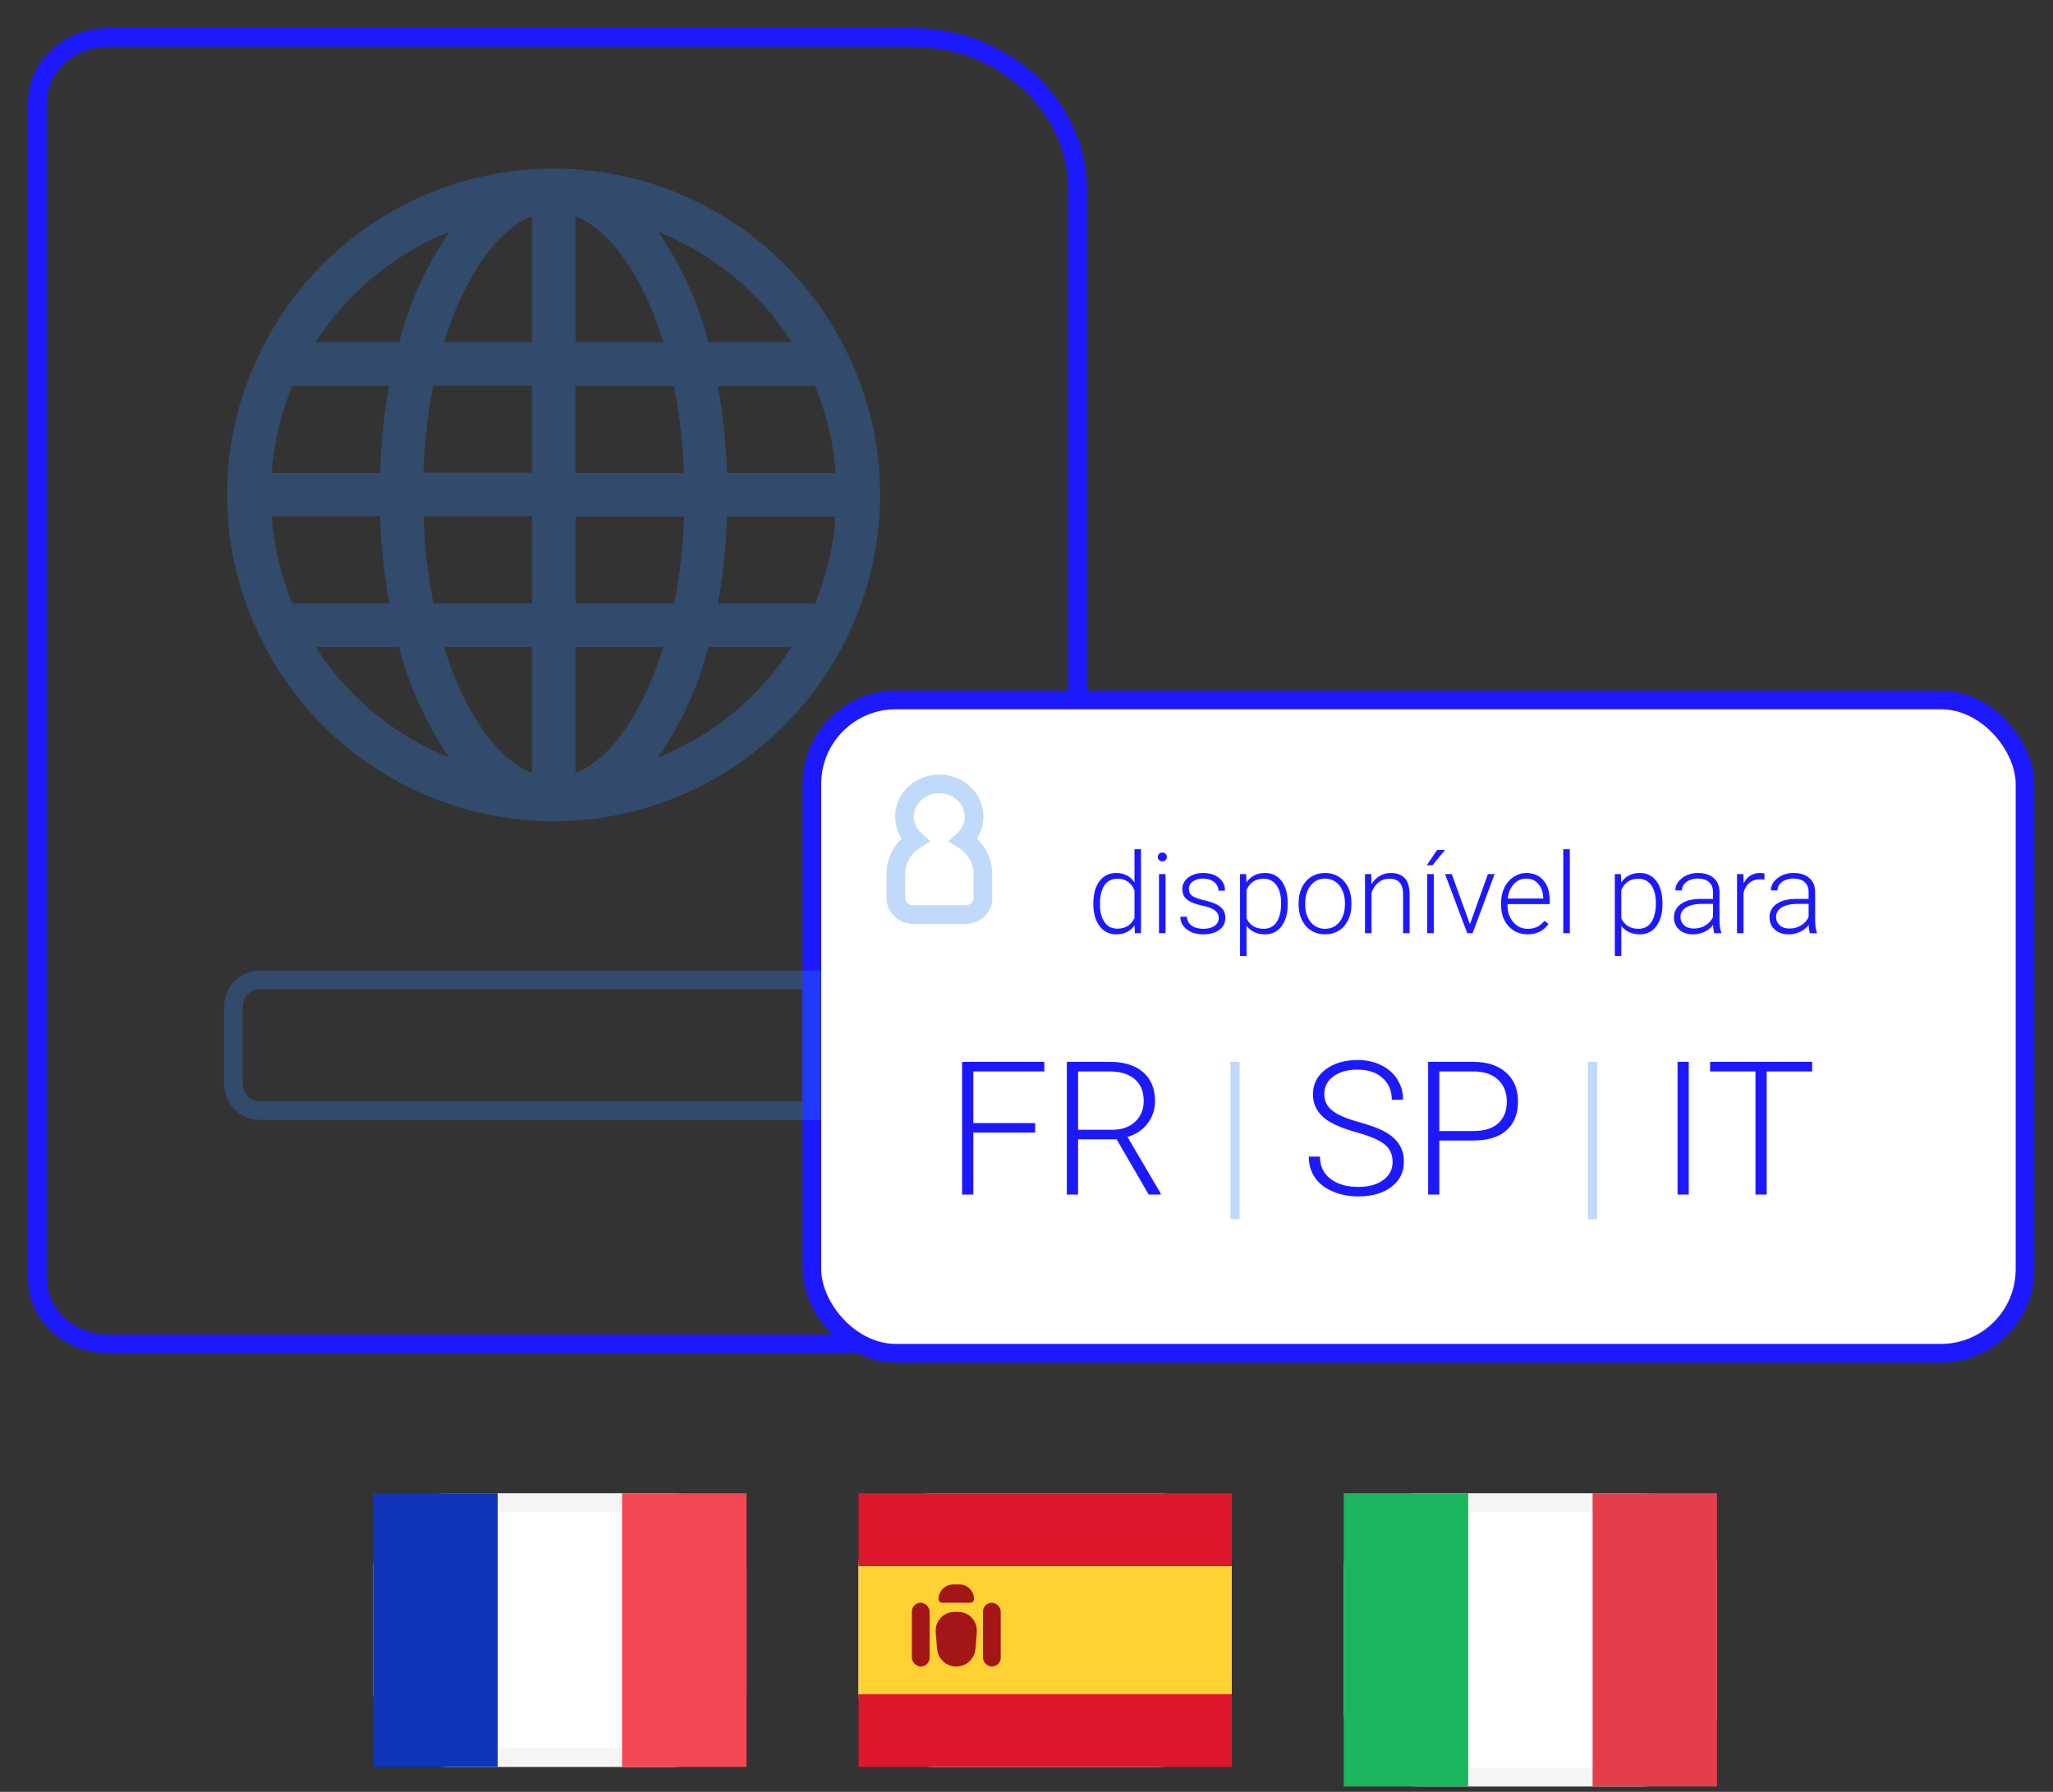 <svg width="55" height="48" viewBox="0 0 55 48" fill="none" xmlns="http://www.w3.org/2000/svg">
    <rect x="0" y="0" width="55" height="48" fill="#333333" stroke="none"/>
    <rect x="10.25" y="40.25" width="9.5" height="6.833" rx="1.75" fill="white" stroke="#F5F5F5" stroke-width="0.5"/>
    <rect x="16.666" y="40" width="3.333" height="7.333" fill="#F44653"/>
    <path fill-rule="evenodd" clip-rule="evenodd" d="M10 47.333H13.333V40H10V47.333Z" fill="#1035BB"/>
    <rect x="36.25" y="40.25" width="9.5" height="7.357" rx="1.75" fill="white" stroke="#F5F5F5" stroke-width="0.5"/>
    <rect x="42.666" y="40" width="3.333" height="7.857" fill="#E43D4C"/>
    <path fill-rule="evenodd" clip-rule="evenodd" d="M36 47.857H39.333V40H36V47.857Z" fill="#1BB65D"/>
    <rect x="23" y="40" width="10" height="7.333" rx="2" fill="white"/>
    <path fill-rule="evenodd" clip-rule="evenodd" d="M23 41.956H33V40H23V41.956Z" fill="#DD172C"/>
    <path fill-rule="evenodd" clip-rule="evenodd" d="M23 47.333H33V45.378H23V47.333Z" fill="#DD172C"/>
    <path fill-rule="evenodd" clip-rule="evenodd" d="M23 45.378H33V41.956H23V45.378Z" fill="#FFD133"/>
    <path fill-rule="evenodd" clip-rule="evenodd" d="M25.619 43.422H26.096V43.667H25.619V43.422Z" fill="#FFEDB1"/>
    <path d="M25.4 43.694C25.392 43.596 25.47 43.511 25.569 43.511H25.669C25.768 43.511 25.846 43.595 25.838 43.694L25.801 44.143C25.794 44.238 25.714 44.311 25.619 44.311C25.524 44.311 25.444 44.238 25.436 44.143L25.4 43.694Z" stroke="#A41517" stroke-width="0.667"/>
    <path fill-rule="evenodd" clip-rule="evenodd" d="M25.143 43.667H26.095V43.911H25.857L25.619 44.4L25.381 43.911H25.143V43.667Z" fill="#A41517"/>
    <rect x="24.429" y="42.933" width="0.476" height="1.711" rx="0.238" fill="#A41517"/>
    <rect x="26.334" y="42.933" width="0.476" height="1.711" rx="0.238" fill="#A41517"/>
    <path d="M25.143 42.836C25.143 42.62 25.318 42.444 25.534 42.444H25.704C25.92 42.444 26.095 42.62 26.095 42.836C26.095 42.89 26.051 42.933 25.997 42.933H25.241C25.187 42.933 25.143 42.89 25.143 42.836Z" fill="#A41517"/>
    <path d="M36.469 22H28.869V5.081C28.869 2.825 26.88 1 24.438 1H2.9C1.854 1 1 1.786 1 2.75V34.25C1 35.214 1.854 36 2.9 36H36.469C37.872 36 39 34.954 39 33.669V24.331C39 23.046 37.864 22 36.469 22Z" stroke="#1D19FF" stroke-width="0.5" stroke-miterlimit="10"/>
    <path d="M6.908 16.935C6.922 16.969 6.936 17.01 6.956 17.044C8.412 20.072 11.475 22 14.831 22C18.188 22 21.25 20.072 22.706 17.044C22.727 17.01 22.74 16.976 22.754 16.941C23.855 14.61 23.855 11.903 22.754 9.572C22.74 9.538 22.727 9.504 22.706 9.47C21.25 6.441 18.188 4.514 14.831 4.514C11.475 4.514 8.412 6.435 6.956 9.463C6.936 9.497 6.922 9.531 6.908 9.565C5.808 11.903 5.808 14.604 6.908 16.935ZM21.831 16.169H19.233C19.37 15.396 19.452 14.617 19.48 13.838H22.385C22.33 14.638 22.139 15.424 21.831 16.169ZM7.277 13.831H10.183C10.21 14.617 10.292 15.396 10.429 16.162H7.831C7.523 15.424 7.339 14.638 7.277 13.831ZM11.345 13.831H14.25V16.162H11.611C11.461 15.396 11.372 14.617 11.345 13.831ZM14.25 17.331V20.708C13.334 20.339 12.452 19.136 11.898 17.331H14.25ZM15.419 20.708V17.331H17.77C17.217 19.136 16.335 20.346 15.419 20.708ZM15.419 16.169V13.838H18.324C18.297 14.624 18.215 15.403 18.064 16.169H15.419ZM22.385 12.669H19.48C19.452 11.883 19.37 11.104 19.233 10.338H21.831C22.139 11.076 22.33 11.862 22.385 12.669ZM18.317 12.669H15.412V10.338H18.051C18.208 11.104 18.297 11.883 18.317 12.669ZM15.419 9.169V5.792C16.335 6.161 17.217 7.364 17.77 9.169H15.419ZM14.25 5.792V9.169H11.898C12.452 7.364 13.334 6.154 14.25 5.792ZM14.25 10.331V12.662H11.345C11.372 11.876 11.454 11.097 11.604 10.331H14.25ZM10.183 12.669H7.277C7.339 11.869 7.523 11.076 7.831 10.338H10.422C10.285 11.104 10.203 11.883 10.183 12.669ZM8.453 17.331H10.688C10.962 18.391 11.42 19.389 12.035 20.291C10.565 19.703 9.314 18.671 8.453 17.331ZM17.627 20.291C18.249 19.389 18.707 18.391 18.974 17.331H21.209C20.355 18.671 19.104 19.703 17.627 20.291ZM21.216 9.169H18.98C18.707 8.109 18.249 7.111 17.634 6.209C19.104 6.797 20.355 7.829 21.216 9.169ZM12.042 6.209C11.42 7.111 10.962 8.109 10.695 9.169H8.453C9.314 7.829 10.565 6.797 12.042 6.209Z" fill="#2F80ED" fill-opacity="0.3"/>
    <rect x="21.75" y="18.75" width="32.5" height="17.5" rx="2.25" fill="white" stroke="#1D19FF" stroke-width="0.5"/>
    <path d="M25.814 22.5C26.085 22.252 26.169 21.876 26.027 21.545C25.885 21.215 25.544 21 25.164 21C24.784 21 24.443 21.215 24.3 21.545C24.159 21.876 24.24 22.252 24.514 22.5C24.191 22.703 24 23.043 24 23.407V24.062C24 24.303 24.208 24.5 24.467 24.5H25.866C26.123 24.5 26.333 24.305 26.333 24.062V23.407C26.331 23.041 26.137 22.703 25.814 22.5Z" stroke="#2F80ED" stroke-opacity="0.3" stroke-width="0.5" stroke-miterlimit="10"/>
    <path d="M27.732 30.34H26.075V32H25.774V28.445H27.977V28.702H26.075V30.084H27.732V30.34ZM29.915 30.52H28.882V32H28.58V28.445H29.734C30.114 28.445 30.41 28.537 30.623 28.721C30.836 28.905 30.943 29.162 30.943 29.493C30.943 29.721 30.876 29.922 30.743 30.096C30.609 30.27 30.43 30.39 30.206 30.457L31.094 31.968V32H30.774L29.915 30.52ZM28.882 30.264H29.803C30.055 30.264 30.258 30.192 30.411 30.049C30.564 29.906 30.64 29.721 30.64 29.493C30.64 29.242 30.56 29.047 30.401 28.909C30.241 28.771 30.018 28.702 29.73 28.702H28.882V30.264ZM37.308 31.126C37.308 30.929 37.238 30.774 37.1 30.66C36.962 30.544 36.709 30.435 36.341 30.332C35.973 30.228 35.704 30.115 35.535 29.993C35.294 29.821 35.174 29.594 35.174 29.314C35.174 29.043 35.285 28.822 35.508 28.653C35.733 28.482 36.019 28.396 36.368 28.396C36.604 28.396 36.815 28.442 37 28.533C37.187 28.624 37.332 28.751 37.435 28.914C37.537 29.077 37.588 29.258 37.588 29.459H37.286C37.286 29.216 37.203 29.021 37.037 28.875C36.871 28.727 36.648 28.653 36.368 28.653C36.096 28.653 35.879 28.714 35.718 28.836C35.557 28.956 35.477 29.114 35.477 29.31C35.477 29.49 35.549 29.637 35.694 29.752C35.839 29.865 36.071 29.966 36.39 30.054C36.709 30.14 36.95 30.231 37.115 30.325C37.279 30.418 37.403 30.529 37.486 30.66C37.569 30.79 37.61 30.944 37.61 31.121C37.61 31.401 37.498 31.626 37.273 31.795C37.05 31.964 36.756 32.049 36.39 32.049C36.139 32.049 35.909 32.004 35.699 31.915C35.49 31.825 35.332 31.7 35.223 31.539C35.115 31.377 35.062 31.193 35.062 30.984H35.362C35.362 31.235 35.455 31.433 35.643 31.578C35.83 31.723 36.079 31.795 36.39 31.795C36.666 31.795 36.889 31.734 37.056 31.612C37.224 31.49 37.308 31.328 37.308 31.126ZM38.56 30.552V32H38.26V28.445H39.471C39.84 28.445 40.132 28.54 40.345 28.729C40.56 28.917 40.667 29.177 40.667 29.507C40.667 29.841 40.564 30.099 40.357 30.281C40.152 30.462 39.854 30.552 39.463 30.552H38.56ZM38.56 30.298H39.471C39.762 30.298 39.984 30.229 40.137 30.091C40.29 29.953 40.367 29.76 40.367 29.512C40.367 29.266 40.29 29.071 40.137 28.926C39.986 28.78 39.77 28.705 39.49 28.702H38.56V30.298ZM45.242 32H44.942V28.445H45.242V32ZM48.548 28.702H47.33V32H47.029V28.702H45.813V28.445H48.548V28.702Z" fill="#1D19FF"/>
    <path d="M33.209 32.659H32.962V28.445H33.209V32.659ZM42.789 32.659H42.542V28.445H42.789V32.659Z" fill="#2F80ED" fill-opacity="0.3"/>
    <path d="M29.291 24.193C29.291 23.947 29.346 23.751 29.455 23.605C29.565 23.459 29.715 23.386 29.903 23.386C30.117 23.386 30.28 23.47 30.393 23.639V22.75H30.567V25H30.403L30.395 24.789C30.283 24.949 30.118 25.029 29.9 25.029C29.718 25.029 29.57 24.956 29.458 24.81C29.347 24.662 29.291 24.463 29.291 24.213V24.193ZM29.468 24.224C29.468 24.426 29.509 24.585 29.59 24.703C29.671 24.819 29.785 24.877 29.933 24.877C30.148 24.877 30.302 24.782 30.393 24.591V23.847C30.302 23.641 30.149 23.538 29.936 23.538C29.788 23.538 29.673 23.596 29.591 23.712C29.509 23.828 29.468 23.998 29.468 24.224ZM31.225 25H31.049V23.415H31.225V25ZM31.018 22.956C31.018 22.923 31.029 22.895 31.05 22.873C31.072 22.85 31.101 22.838 31.138 22.838C31.175 22.838 31.205 22.85 31.226 22.873C31.248 22.895 31.26 22.923 31.26 22.956C31.26 22.99 31.248 23.018 31.226 23.04C31.205 23.062 31.175 23.074 31.138 23.074C31.101 23.074 31.072 23.062 31.05 23.04C31.029 23.018 31.018 22.99 31.018 22.956ZM32.651 24.597C32.651 24.51 32.616 24.44 32.546 24.388C32.477 24.335 32.372 24.294 32.231 24.265C32.09 24.234 31.981 24.2 31.903 24.162C31.826 24.123 31.768 24.076 31.73 24.02C31.693 23.964 31.674 23.897 31.674 23.818C31.674 23.693 31.727 23.59 31.831 23.509C31.936 23.427 32.069 23.386 32.232 23.386C32.409 23.386 32.551 23.43 32.657 23.518C32.765 23.605 32.818 23.718 32.818 23.859H32.643C32.643 23.766 32.603 23.689 32.525 23.627C32.448 23.566 32.351 23.535 32.232 23.535C32.117 23.535 32.024 23.561 31.954 23.613C31.885 23.664 31.85 23.73 31.85 23.812C31.85 23.891 31.879 23.953 31.936 23.997C31.995 24.04 32.101 24.079 32.254 24.115C32.409 24.151 32.524 24.19 32.6 24.231C32.677 24.272 32.734 24.321 32.772 24.379C32.809 24.436 32.827 24.506 32.827 24.588C32.827 24.722 32.773 24.829 32.665 24.909C32.557 24.989 32.416 25.029 32.243 25.029C32.058 25.029 31.908 24.985 31.793 24.896C31.679 24.806 31.622 24.693 31.622 24.556H31.797C31.804 24.659 31.847 24.739 31.926 24.796C32.006 24.853 32.112 24.881 32.243 24.881C32.365 24.881 32.463 24.855 32.539 24.801C32.614 24.747 32.651 24.679 32.651 24.597ZM34.497 24.224C34.497 24.471 34.442 24.667 34.333 24.812C34.224 24.957 34.077 25.029 33.894 25.029C33.677 25.029 33.511 24.953 33.395 24.801V25.609H33.221V23.415H33.384L33.393 23.639C33.507 23.47 33.672 23.386 33.889 23.386C34.079 23.386 34.227 23.457 34.334 23.601C34.443 23.745 34.497 23.944 34.497 24.199V24.224ZM34.321 24.193C34.321 23.991 34.28 23.831 34.197 23.714C34.114 23.597 33.998 23.538 33.85 23.538C33.742 23.538 33.65 23.564 33.573 23.616C33.496 23.668 33.437 23.743 33.395 23.841V24.602C33.438 24.692 33.498 24.762 33.576 24.81C33.654 24.857 33.746 24.881 33.852 24.881C34 24.881 34.115 24.823 34.197 24.706C34.28 24.587 34.321 24.416 34.321 24.193ZM34.79 24.184C34.79 24.032 34.819 23.895 34.878 23.773C34.938 23.65 35.021 23.556 35.128 23.488C35.237 23.42 35.359 23.386 35.496 23.386C35.707 23.386 35.878 23.46 36.009 23.608C36.14 23.756 36.205 23.952 36.205 24.196V24.232C36.205 24.386 36.175 24.524 36.116 24.647C36.057 24.769 35.974 24.863 35.867 24.93C35.759 24.996 35.637 25.029 35.499 25.029C35.289 25.029 35.118 24.956 34.986 24.808C34.855 24.66 34.79 24.463 34.79 24.219V24.184ZM34.966 24.232C34.966 24.422 35.015 24.578 35.112 24.7C35.211 24.821 35.34 24.881 35.499 24.881C35.657 24.881 35.785 24.821 35.883 24.7C35.981 24.578 36.031 24.417 36.031 24.218V24.184C36.031 24.063 36.008 23.952 35.963 23.852C35.919 23.751 35.855 23.673 35.774 23.619C35.693 23.563 35.601 23.535 35.496 23.535C35.34 23.535 35.212 23.597 35.114 23.72C35.015 23.842 34.966 24.002 34.966 24.2V24.232ZM36.735 23.415L36.741 23.686C36.801 23.588 36.875 23.514 36.964 23.463C37.053 23.412 37.151 23.386 37.258 23.386C37.428 23.386 37.555 23.434 37.638 23.529C37.721 23.625 37.763 23.769 37.764 23.96V25H37.589V23.959C37.588 23.817 37.558 23.711 37.498 23.642C37.44 23.573 37.346 23.538 37.216 23.538C37.107 23.538 37.011 23.572 36.927 23.641C36.844 23.708 36.783 23.799 36.743 23.915V25H36.568V23.415H36.735ZM38.411 25H38.235V23.415H38.411V25ZM38.502 22.768H38.714L38.376 23.178H38.222L38.502 22.768ZM39.379 24.758L39.861 23.415H40.041L39.45 25H39.308L38.713 23.415H38.893L39.379 24.758ZM40.923 25.029C40.789 25.029 40.666 24.996 40.557 24.93C40.449 24.863 40.364 24.771 40.304 24.653C40.243 24.534 40.213 24.4 40.213 24.253V24.19C40.213 24.038 40.242 23.9 40.301 23.778C40.36 23.656 40.443 23.561 40.548 23.491C40.654 23.421 40.768 23.386 40.891 23.386C41.084 23.386 41.236 23.452 41.348 23.584C41.461 23.714 41.518 23.894 41.518 24.121V24.219H40.387V24.253C40.387 24.433 40.438 24.582 40.541 24.703C40.645 24.822 40.774 24.881 40.931 24.881C41.024 24.881 41.107 24.864 41.178 24.83C41.251 24.796 41.316 24.741 41.374 24.666L41.484 24.75C41.355 24.936 41.169 25.029 40.923 25.029ZM40.891 23.535C40.759 23.535 40.648 23.584 40.557 23.68C40.467 23.777 40.413 23.907 40.393 24.07H41.344V24.051C41.339 23.898 41.295 23.774 41.213 23.679C41.131 23.583 41.024 23.535 40.891 23.535ZM42.056 25H41.88V22.75H42.056V25ZM44.537 24.224C44.537 24.471 44.482 24.667 44.373 24.812C44.264 24.957 44.117 25.029 43.934 25.029C43.717 25.029 43.551 24.953 43.435 24.801V25.609H43.261V23.415H43.424L43.433 23.639C43.547 23.47 43.712 23.386 43.929 23.386C44.119 23.386 44.267 23.457 44.374 23.601C44.483 23.745 44.537 23.944 44.537 24.199V24.224ZM44.361 24.193C44.361 23.991 44.32 23.831 44.237 23.714C44.154 23.597 44.038 23.538 43.89 23.538C43.782 23.538 43.69 23.564 43.613 23.616C43.536 23.668 43.477 23.743 43.435 23.841V24.602C43.477 24.692 43.538 24.762 43.616 24.81C43.694 24.857 43.786 24.881 43.893 24.881C44.04 24.881 44.155 24.823 44.237 24.706C44.32 24.587 44.361 24.416 44.361 24.193ZM45.927 25C45.91 24.95 45.898 24.877 45.894 24.779C45.832 24.859 45.753 24.921 45.658 24.965C45.563 25.008 45.462 25.029 45.356 25.029C45.204 25.029 45.08 24.987 44.985 24.902C44.892 24.817 44.845 24.709 44.845 24.58C44.845 24.425 44.909 24.303 45.037 24.213C45.166 24.123 45.345 24.079 45.574 24.079H45.892V23.898C45.892 23.785 45.857 23.696 45.787 23.632C45.717 23.566 45.616 23.534 45.482 23.534C45.36 23.534 45.259 23.565 45.179 23.627C45.099 23.69 45.059 23.765 45.059 23.853L44.883 23.852C44.883 23.726 44.941 23.617 45.059 23.525C45.176 23.432 45.32 23.386 45.491 23.386C45.667 23.386 45.807 23.43 45.908 23.519C46.011 23.607 46.063 23.73 46.066 23.888V24.638C46.066 24.791 46.083 24.906 46.115 24.982V25H45.927ZM45.377 24.874C45.494 24.874 45.598 24.846 45.69 24.789C45.783 24.732 45.85 24.657 45.892 24.562V24.213H45.579C45.404 24.215 45.267 24.248 45.169 24.31C45.07 24.372 45.02 24.456 45.02 24.565C45.02 24.654 45.053 24.727 45.119 24.786C45.185 24.845 45.271 24.874 45.377 24.874ZM47.268 23.564C47.23 23.558 47.191 23.554 47.149 23.554C47.04 23.554 46.947 23.585 46.871 23.646C46.795 23.707 46.742 23.795 46.709 23.912V25H46.535V23.415H46.706L46.709 23.667C46.802 23.48 46.951 23.386 47.156 23.386C47.205 23.386 47.244 23.392 47.272 23.405L47.268 23.564ZM48.488 25C48.47 24.95 48.459 24.877 48.454 24.779C48.393 24.859 48.314 24.921 48.218 24.965C48.123 25.008 48.023 25.029 47.916 25.029C47.764 25.029 47.641 24.987 47.546 24.902C47.452 24.817 47.405 24.709 47.405 24.58C47.405 24.425 47.469 24.303 47.597 24.213C47.726 24.123 47.905 24.079 48.135 24.079H48.453V23.898C48.453 23.785 48.417 23.696 48.347 23.632C48.278 23.566 48.176 23.534 48.042 23.534C47.92 23.534 47.819 23.565 47.739 23.627C47.659 23.69 47.619 23.765 47.619 23.853L47.443 23.852C47.443 23.726 47.502 23.617 47.619 23.525C47.736 23.432 47.88 23.386 48.051 23.386C48.228 23.386 48.367 23.43 48.469 23.519C48.571 23.607 48.624 23.73 48.627 23.888V24.638C48.627 24.791 48.643 24.906 48.675 24.982V25H48.488ZM47.937 24.874C48.054 24.874 48.159 24.846 48.251 24.789C48.343 24.732 48.411 24.657 48.453 24.562V24.213H48.139C47.964 24.215 47.828 24.248 47.729 24.31C47.63 24.372 47.581 24.456 47.581 24.565C47.581 24.654 47.614 24.727 47.679 24.786C47.746 24.845 47.831 24.874 47.937 24.874Z" fill="#1D19FF"/>
    <path d="M6.937 26.25H21.739V29.75H6.937C6.571 29.75 6.25 29.431 6.25 29.003V26.997C6.25 26.569 6.571 26.25 6.937 26.25Z" stroke="#2F80ED" stroke-opacity="0.3" stroke-width="0.5" stroke-miterlimit="10"/>
    </svg>
